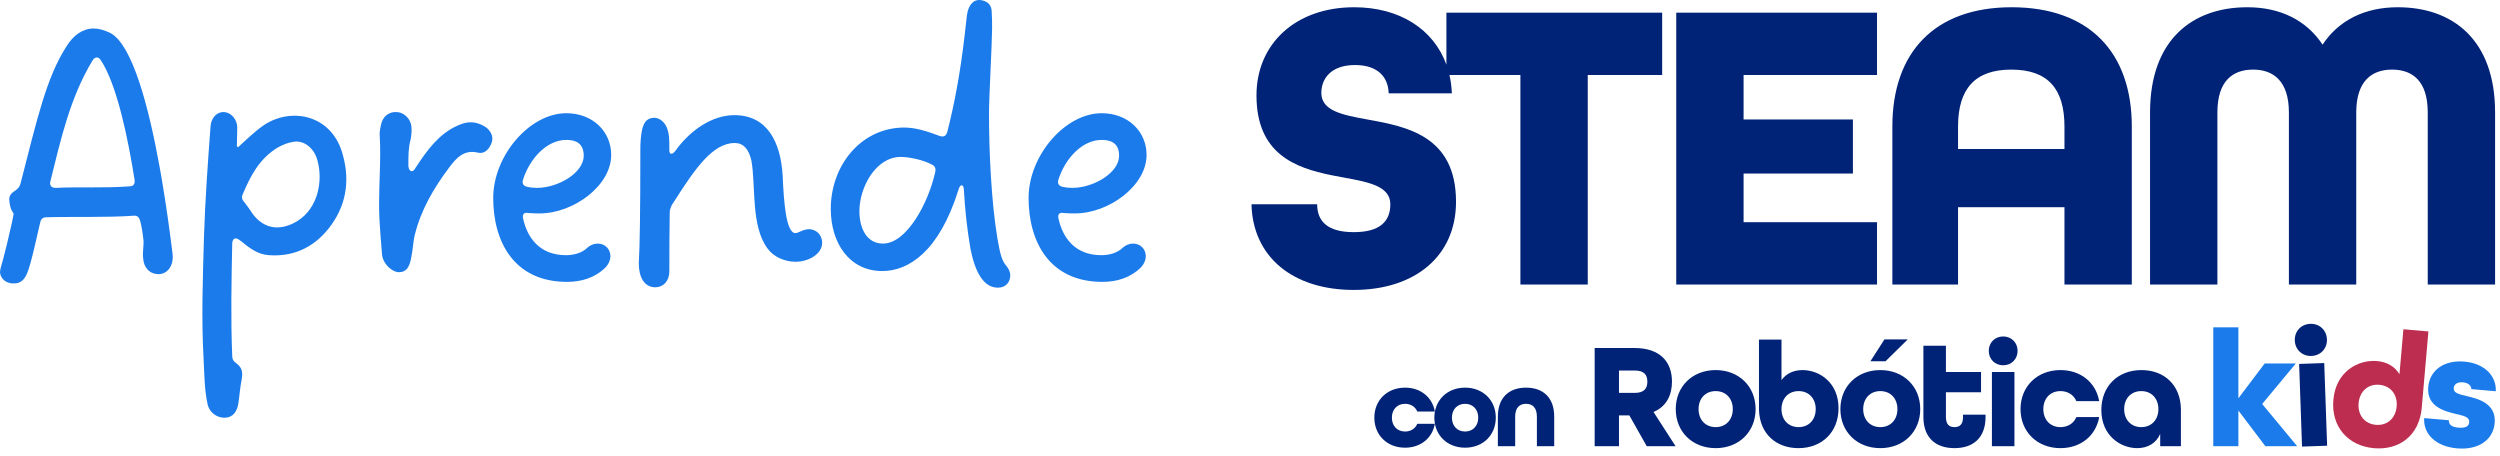 <?xml version="1.0" encoding="UTF-8"?>
<svg width="433px" height="79px" viewBox="0 0 433 79" version="1.1" xmlns="http://www.w3.org/2000/svg" xmlns:xlink="http://www.w3.org/1999/xlink">
    <title>ic_learn_steam_kids</title>
    <g id="Page-1" stroke="none" stroke-width="1" fill="none" fill-rule="evenodd">
        <g id="Netica---Web-2-Copy-2" transform="translate(-717, -398)" fill-rule="nonzero">
            <g id="Group" transform="translate(717, 398)">
                <polygon id="Path" fill="#1B7BEB" points="383.339 77.28 387.689 77.28 387.689 71.103 392.358 77.28 397.868 77.28 391.807 69.972 397.636 62.954 392.242 62.954 387.689 68.986 387.689 56.69 383.339 56.69"></polygon>
                <path d="M400.514,61.649 C402.109,61.649 403.298,60.46 403.298,58.865 C403.298,57.27 402.109,56.081 400.514,56.081 C398.919,56.081 397.73,57.27 397.73,58.865 C397.73,60.46 398.919,61.649 400.514,61.649 Z M398.339,77.28 L402.689,77.28 L402.689,62.954 L398.339,62.954 L398.339,77.28 Z" id="Shape" fill="#002277" transform="translate(400.514, 66.681) rotate(-2) translate(-400.514, -66.681) "></path>
                <g id="d" transform="translate(412.033, 67.178) rotate(5) translate(-412.033, -67.178) translate(404.348, 56.695)" fill="#BD2D4F">
                    <path d="M7.743,20.967 C12.122,20.967 15.37,18.096 15.37,13.282 L15.37,4.54747351e-13 L11.02,4.54747351e-13 L11.02,7.83 C10.121,6.554 8.671,5.887 6.96,5.887 C3.712,5.887 -9.09494702e-13,8.265 -9.09494702e-13,13.253 C-9.09494702e-13,17.864 3.19,20.967 7.743,20.967 Z M7.714,16.907 C5.742,16.907 4.408,15.486 4.408,13.427 C4.408,11.368 5.742,9.947 7.714,9.947 C9.686,9.947 11.02,11.368 11.02,13.427 C11.02,15.486 9.686,16.907 7.714,16.907 Z" id="Shape"></path>
                </g>
                <path d="M426.209,77.685 C429.892,77.685 432.328,75.713 432.328,72.755 C432.328,69.362 429.167,68.811 427.108,68.521 C425.774,68.318 424.73,68.202 424.73,67.332 C424.73,66.752 425.165,66.201 426.238,66.201 C427.108,66.201 427.688,66.578 427.804,67.245 L432.038,67.245 C431.951,64.664 429.747,62.605 426.18,62.605 C422.613,62.605 420.322,64.635 420.322,67.535 C420.322,70.986 423.57,71.479 425.542,71.769 C426.876,71.972 427.92,72.059 427.92,73.016 C427.92,73.625 427.485,74.089 426.151,74.089 C424.962,74.089 424.411,73.712 424.382,72.958 L420.09,72.958 C420.148,75.713 422.526,77.685 426.209,77.685 Z" id="Path" fill="#1B7BEB" transform="translate(426.209, 70.145) rotate(5) translate(-426.209, -70.145) "></path>
                <path d="M308.554,58.82 L308.554,65.84 C309.36,64.696 310.66,64.098 312.194,64.098 C315.106,64.098 318.434,66.23 318.434,70.702 C318.434,74.836 315.574,77.618 311.492,77.618 C307.648,77.618 304.776,75.15 304.658,70.996 L304.654,70.728 L304.654,58.82 L308.554,58.82 Z M297.155,64.098 C301.211,64.098 304.071,66.958 304.071,70.858 C304.071,74.758 301.211,77.618 297.155,77.618 C293.099,77.618 290.239,74.758 290.239,70.858 C290.239,66.958 293.099,64.098 297.155,64.098 Z M325.67,64.098 C329.726,64.098 332.586,66.958 332.586,70.858 C332.586,74.758 329.726,77.618 325.67,77.618 C321.614,77.618 318.754,74.758 318.754,70.858 C318.754,66.958 321.614,64.098 325.67,64.098 Z M337.033,59.886 L337.033,64.436 L343.117,64.436 L343.117,67.946 L337.033,67.946 L337.033,72.21 C337.033,73.562 337.657,73.978 338.515,73.978 C339.332,73.978 339.937,73.601 339.993,72.397 L339.997,72.21 L339.997,71.82 L343.897,71.82 L343.897,72.21 C343.897,75.876 341.713,77.618 338.515,77.618 C335.395,77.618 333.24,75.96 333.137,72.475 L333.133,72.21 L333.133,59.886 L337.033,59.886 Z M356.87,64.098 C360.343,64.098 362.901,66.199 363.533,69.244 L363.578,69.48 L359.626,69.48 C359.184,68.414 358.17,67.738 356.87,67.738 C355.102,67.738 353.906,69.012 353.906,70.858 C353.906,72.704 355.102,73.978 356.87,73.978 C358.098,73.978 359.07,73.375 359.547,72.41 L359.626,72.236 L363.578,72.236 C363.032,75.408 360.432,77.618 356.87,77.618 C352.814,77.618 349.954,74.758 349.954,70.858 C349.954,66.958 352.814,64.098 356.87,64.098 Z M370.896,64.098 C374.842,64.098 377.616,66.666 377.73,70.727 L377.734,70.988 L377.734,77.28 L374.146,77.28 L374.146,75.148 C373.47,76.734 372.014,77.618 370.168,77.618 C367.308,77.618 363.954,75.486 363.954,71.014 C363.954,66.88 366.814,64.098 370.896,64.098 Z M348.9,64.436 L348.9,77.28 L345,77.28 L345,64.436 L348.9,64.436 Z M283.086,60.276 C287.584,60.276 289.586,62.72 289.586,66.1 C289.586,68.407 288.643,70.302 286.618,71.251 L286.388,71.352 L290.21,77.28 L285.218,77.28 L282.202,71.95 L280.408,71.95 L280.408,77.28 L276.196,77.28 L276.196,60.276 L283.086,60.276 Z M311.518,67.738 C309.75,67.738 308.554,69.012 308.554,70.858 C308.554,72.704 309.75,73.978 311.518,73.978 C313.286,73.978 314.482,72.704 314.482,70.858 C314.482,69.012 313.286,67.738 311.518,67.738 Z M297.155,67.738 C295.387,67.738 294.191,69.012 294.191,70.858 C294.191,72.704 295.387,73.978 297.155,73.978 C298.923,73.978 300.119,72.704 300.119,70.858 C300.119,69.012 298.923,67.738 297.155,67.738 Z M325.67,67.738 C323.902,67.738 322.706,69.012 322.706,70.858 C322.706,72.704 323.902,73.978 325.67,73.978 C327.438,73.978 328.634,72.704 328.634,70.858 C328.634,69.012 327.438,67.738 325.67,67.738 Z M370.87,67.738 C369.102,67.738 367.906,69.012 367.906,70.858 C367.906,72.704 369.102,73.978 370.87,73.978 C372.638,73.978 373.834,72.704 373.834,70.858 C373.834,69.012 372.638,67.738 370.87,67.738 Z M283.138,64.176 L280.408,64.176 L280.408,68.05 L283.138,68.05 C284.828,68.05 285.322,67.218 285.322,66.1 C285.322,64.982 284.828,64.176 283.138,64.176 Z M346.95,58.274 C348.38,58.274 349.446,59.34 349.446,60.77 C349.446,62.2 348.38,63.266 346.95,63.266 C345.52,63.266 344.454,62.2 344.454,60.77 C344.454,59.34 345.52,58.274 346.95,58.274 Z M330.427,58.78 L326.567,62.576 L323.952,62.576 L326.39,58.78 L330.427,58.78 Z" id="Combined-Shape" fill="#002277"></path>
                <path d="M243.354,67.14 C246.094,67.14 248.094,68.84 248.514,71.28 L248.514,71.28 L245.474,71.28 C245.134,70.46 244.354,69.94 243.354,69.94 C241.994,69.94 241.074,70.92 241.074,72.34 C241.074,73.76 241.994,74.74 243.354,74.74 C244.354,74.74 245.134,74.22 245.474,73.4 L245.474,73.4 L248.514,73.4 C248.094,75.84 246.094,77.54 243.354,77.54 C240.234,77.54 238.034,75.34 238.034,72.34 C238.034,69.34 240.234,67.14 243.354,67.14 Z M253.752,67.14 C256.872,67.14 259.072,69.34 259.072,72.34 C259.072,75.34 256.872,77.54 253.752,77.54 C250.632,77.54 248.432,75.34 248.432,72.34 C248.432,69.34 250.632,67.14 253.752,67.14 Z M264.309,67.14 C267.229,67.14 269.189,68.82 269.189,72.16 L269.189,72.16 L269.189,77.28 L266.189,77.28 L266.189,72.16 C266.189,70.6 265.429,69.94 264.309,69.94 C263.189,69.94 262.429,70.6 262.429,72.16 L262.429,72.16 L262.429,77.28 L259.429,77.28 L259.429,72.16 C259.429,68.84 261.389,67.14 264.309,67.14 Z M253.752,69.94 C252.392,69.94 251.472,70.92 251.472,72.34 C251.472,73.76 252.392,74.74 253.752,74.74 C255.112,74.74 256.032,73.76 256.032,72.34 C256.032,70.92 255.112,69.94 253.752,69.94 Z" id="Combined-Shape" fill="#002277"></path>
                <path d="M38.665,19.405 L38.815,19.408 C40.021,19.475 41.093,20.681 41.093,22.088 C41.093,23.16 41.026,24.232 41.026,25.304 C41.026,25.371 41.16,25.438 41.227,25.505 C42.701,24.165 44.108,22.758 45.783,21.619 C50.54,18.537 57.173,19.944 59.183,26.175 C60.657,30.798 60.121,35.153 57.374,38.972 C54.828,42.523 51.21,44.533 46.587,44.198 C44.577,44.064 43.17,42.925 41.696,41.719 C41.629,41.652 41.562,41.652 41.495,41.585 C40.825,41.049 40.289,41.25 40.222,42.121 C40.088,48.821 39.954,55.186 40.222,61.685 C40.222,62.221 40.423,62.556 40.892,62.891 C41.964,63.695 42.098,64.432 41.83,65.906 C41.562,67.179 41.495,68.519 41.294,69.792 C41.093,71.333 40.289,72.271 39.083,72.338 C37.609,72.472 36.202,71.4 35.934,69.926 C35.398,67.38 35.398,64.767 35.264,62.221 C34.862,55.119 35.13,48.017 35.331,40.982 C35.532,34.55 36.001,28.185 36.47,21.82 C36.604,20.346 37.609,19.341 38.815,19.408 Z M167.476,2.591 C167.744,0.715 168.749,-0.223 170.022,0.045 C171.161,0.246 171.764,0.983 171.764,2.055 C171.831,2.993 171.831,3.998 171.831,4.936 C171.831,7.281 171.295,16.795 171.295,19.676 C171.295,26.309 171.697,35.019 172.769,41.384 C173.238,44.131 173.573,45.27 174.377,46.141 C174.779,46.677 174.98,47.213 174.98,47.682 C174.98,48.821 174.243,49.826 172.836,49.826 C170.357,49.826 168.883,47.146 168.079,43.059 C167.476,39.508 167.141,36.359 166.94,32.808 C166.873,31.803 166.27,31.87 166.002,32.875 C162.652,43.595 157.359,46.945 152.803,46.945 C147.175,46.945 143.892,42.188 143.892,36.158 C143.892,28.721 149.051,22.155 156.555,22.088 C158.565,22.088 160.441,22.691 162.786,23.562 C163.456,23.763 163.858,23.562 164.059,22.892 C165.332,17.934 166.337,12.507 167.074,6.142 L167.074,6.142 Z M127.187,19.944 C132.882,19.944 135.227,24.567 135.562,30.53 C135.763,35.153 136.165,40.379 137.773,40.379 C138.309,40.379 139.247,39.575 140.386,39.709 C141.793,39.91 142.396,41.049 142.396,42.054 C142.396,43.997 140.051,45.337 137.773,45.337 C135.964,45.337 134.021,44.533 132.949,43.059 C130.001,39.106 130.939,32.138 130.135,27.783 C129.666,25.773 128.728,24.768 127.254,24.768 C123.403,24.768 120.325,29.349 116.955,34.587 L116.541,35.231 L116.541,35.231 L116.333,35.555 C116.132,36.024 115.998,36.359 115.998,36.828 C115.931,40.245 115.931,43.662 115.931,47.012 C115.931,48.687 114.859,49.759 113.519,49.759 C111.509,49.759 110.638,47.883 110.638,45.605 C110.827,42.586 110.897,36.142 110.905,27.604 L110.906,25.907 C110.906,24.768 110.973,23.696 111.174,22.624 C111.442,21.351 111.911,20.547 113.05,20.413 C113.988,20.279 114.993,20.949 115.462,22.021 C115.931,23.16 115.931,24.165 115.931,25.773 C115.864,26.778 116.333,26.912 116.936,26.175 C119.415,22.691 123.234,19.944 127.187,19.944 Z M16.214,4.936 C17.085,4.936 18.09,5.204 19.162,5.74 C22.969,7.84 25.775,18.57 27.656,28.972 L27.83,29.946 L27.83,29.946 L27.998,30.917 C28.826,35.757 29.451,40.402 29.882,43.93 C30.15,46.074 28.944,47.481 27.47,47.481 C25.862,47.481 24.857,46.275 24.79,44.667 C24.656,43.729 24.924,42.523 24.857,41.652 C24.723,40.513 24.589,39.374 24.254,38.168 C24.053,37.565 23.718,37.297 23.115,37.364 C18.559,37.699 11.859,37.498 8.04,37.632 C7.437,37.632 7.102,37.9 6.968,38.503 C6.432,40.714 5.427,45.605 4.69,47.347 C4.288,48.285 3.685,49.089 2.479,49.089 C1.139,49.156 0.134,48.352 0,47.213 C0,46.945 0.067,46.61 0.134,46.342 C0.339,45.701 0.731,44.194 1.129,42.572 L1.262,42.028 C1.858,39.57 2.422,37.039 2.345,36.962 C1.742,36.158 1.675,35.287 1.608,34.684 C1.541,33.947 1.876,33.478 2.747,32.942 C3.149,32.607 3.417,32.339 3.551,31.803 C6.499,20.346 8.04,13.445 11.524,8.018 C12.73,6.075 14.338,4.936 16.214,4.936 Z M98.087,19.609 C102.643,19.609 105.859,22.758 105.859,26.845 C105.859,32.138 99.36,36.962 93.464,36.962 C92.861,36.962 92.191,36.962 91.521,36.895 C90.851,36.761 90.449,37.029 90.583,37.766 C91.32,41.25 93.531,44.198 98.02,44.198 C99.427,44.198 100.834,43.796 101.705,42.925 C102.241,42.456 102.844,42.188 103.514,42.188 C104.787,42.188 105.725,43.126 105.725,44.399 C105.725,45.002 105.457,45.672 104.921,46.275 C103.045,48.151 100.633,48.821 98.221,48.821 C88.975,48.821 85.424,41.786 85.424,34.282 C85.424,26.979 91.722,19.609 98.087,19.609 Z M190.814,19.609 C195.37,19.609 198.586,22.758 198.586,26.845 C198.586,32.138 192.087,36.962 186.191,36.962 C185.588,36.962 184.918,36.962 184.248,36.895 C183.578,36.761 183.176,37.029 183.31,37.766 C184.047,41.25 186.258,44.198 190.747,44.198 C192.154,44.198 193.561,43.796 194.432,42.925 C194.968,42.456 195.571,42.188 196.241,42.188 C197.514,42.188 198.452,43.126 198.452,44.399 C198.452,45.002 198.184,45.672 197.648,46.275 C195.772,48.151 193.36,48.821 190.948,48.821 C181.702,48.821 178.151,41.786 178.151,34.282 C178.151,26.979 184.449,19.609 190.814,19.609 Z M68.479,19.405 L68.652,19.408 C69.925,19.408 71.131,20.547 71.265,21.954 C71.332,22.624 71.265,23.361 71.131,24.098 C70.729,25.505 70.729,26.979 70.729,28.587 C70.729,29.592 71.332,29.994 71.801,29.324 C72.136,28.788 72.538,28.252 72.873,27.716 C74.816,24.902 76.96,22.423 80.31,21.351 C81.717,20.949 82.99,21.284 84.129,22.021 C85.067,22.691 85.536,23.763 85.134,24.768 C84.732,25.84 83.928,26.711 82.789,26.443 C80.31,25.84 78.97,27.448 77.764,29.056 C75.151,32.54 72.94,36.292 71.868,40.58 C71.533,41.853 71.533,43.126 71.265,44.399 C70.93,46.409 70.327,47.146 69.054,47.146 C67.781,47.079 66.307,45.605 66.173,44.131 C65.972,41.987 65.838,39.843 65.704,37.699 C65.631,35.994 65.655,34.279 65.703,32.563 L65.783,29.986 C65.849,27.84 65.893,25.694 65.771,23.562 C65.704,22.959 65.838,22.289 65.972,21.686 C66.24,20.212 67.312,19.341 68.652,19.408 Z M156.019,27.18 C151.664,27.18 148.85,32.473 148.85,36.56 C148.85,39.575 150.123,42.188 152.937,42.188 C157.091,42.188 160.843,35.019 161.982,29.793 C162.116,29.257 161.982,28.788 161.446,28.52 C159.838,27.649 157.359,27.18 156.019,27.18 Z M54.962,27.716 C54.359,25.505 52.483,24.232 50.808,24.567 C49.803,24.701 48.932,25.103 48.061,25.572 C44.912,27.515 43.371,30.463 42.031,33.679 C41.763,34.215 41.964,34.617 42.366,35.086 C42.701,35.488 42.969,35.89 43.304,36.359 C45.247,39.575 48.262,40.245 51.478,38.302 C55.163,36.024 55.967,31.2 54.962,27.716 Z M17.42,10.363 C17.018,9.76 16.415,9.827 16.013,10.497 C12.127,16.929 10.519,24.165 8.71,31.468 C8.576,32.138 8.911,32.54 9.648,32.54 C13.4,32.339 18.09,32.607 22.445,32.272 C23.115,32.272 23.383,31.87 23.316,31.2 C22.244,24.366 20.301,14.651 17.42,10.363 Z M98.087,24.232 C94.67,24.232 91.722,27.515 90.583,31.133 C90.382,31.736 90.65,32.205 91.253,32.339 C91.789,32.473 92.392,32.54 92.995,32.54 C96.68,32.54 101.102,29.927 101.102,26.979 C101.102,24.835 99.762,24.232 98.087,24.232 Z M190.814,24.232 C187.397,24.232 184.449,27.515 183.31,31.133 C183.109,31.736 183.377,32.205 183.98,32.339 C184.516,32.473 185.119,32.54 185.722,32.54 C189.407,32.54 193.829,29.927 193.829,26.979 C193.829,24.835 192.489,24.232 190.814,24.232 Z" id="Combined-Shape" fill="#1B7BEB"></path>
                <path d="M234.542,1.256 C242.441,1.256 248.309,5.088 250.518,11.2 L250.518,2.192 L287.886,2.192 L287.886,12.992 L274.998,12.992 L274.998,49.28 L263.334,49.28 L263.334,12.992 L251.044,12.991 C251.276,13.998 251.418,15.057 251.462,16.16 L251.462,16.16 L240.518,16.16 C240.446,13.424 238.718,11.264 234.686,11.264 C230.51,11.264 228.854,13.64 228.854,16.088 C228.854,19.184 232.454,19.904 236.846,20.696 C243.614,21.92 252.182,23.504 252.182,34.952 C252.182,44.312 245.126,50.216 234.47,50.216 C223.958,50.216 216.974,44.528 216.758,35.384 L216.758,35.384 L228.134,35.384 C228.134,38.336 229.934,40.208 234.47,40.208 C239.006,40.208 240.806,38.336 240.806,35.384 C240.806,32.288 237.206,31.568 232.886,30.776 C232.284,30.666 231.667,30.553 231.043,30.43 L230.573,30.336 C224.373,29.072 217.622,26.682 217.622,16.52 C217.622,7.592 224.39,1.256 234.542,1.256 Z M348.421,1.256 C361.885,1.256 369.229,9.104 369.229,21.92 L369.229,21.92 L369.229,49.28 L357.565,49.28 L357.565,35.888 L339.133,35.888 L339.133,49.28 L327.757,49.28 L327.757,21.92 C327.757,9.104 335.029,1.256 348.421,1.256 Z M415.301,1.256 C424.805,1.256 432.149,6.872 432.149,19.472 L432.149,19.472 L432.149,49.28 L420.485,49.28 L420.485,19.472 C420.485,14 417.821,12.056 414.293,12.056 C410.837,12.056 408.101,14 408.101,19.472 L408.101,19.472 L408.101,49.28 L396.437,49.28 L396.437,19.472 C396.437,14 393.701,12.056 390.245,12.056 C386.717,12.056 384.053,14 384.053,19.472 L384.053,19.472 L384.053,49.28 L372.389,49.28 L372.389,19.472 C372.389,6.872 379.733,1.256 389.237,1.256 C394.925,1.256 399.461,3.488 402.269,7.736 C405.077,3.488 409.613,1.256 415.301,1.256 Z M325.101,2.192 L325.101,12.992 L301.989,12.992 L301.989,20.696 L320.925,20.696 L320.925,30.056 L301.989,30.056 L301.989,38.48 L325.101,38.48 L325.101,49.28 L290.325,49.28 L290.325,2.192 L325.101,2.192 Z M348.349,12.056 C342.013,12.056 339.133,15.44 339.133,21.92 L339.133,21.92 L339.133,25.808 L357.565,25.808 L357.565,21.92 C357.565,15.44 354.757,12.056 348.349,12.056 Z" id="Combined-Shape" fill="#002277"></path>
            </g>
        </g>
    </g>
</svg>